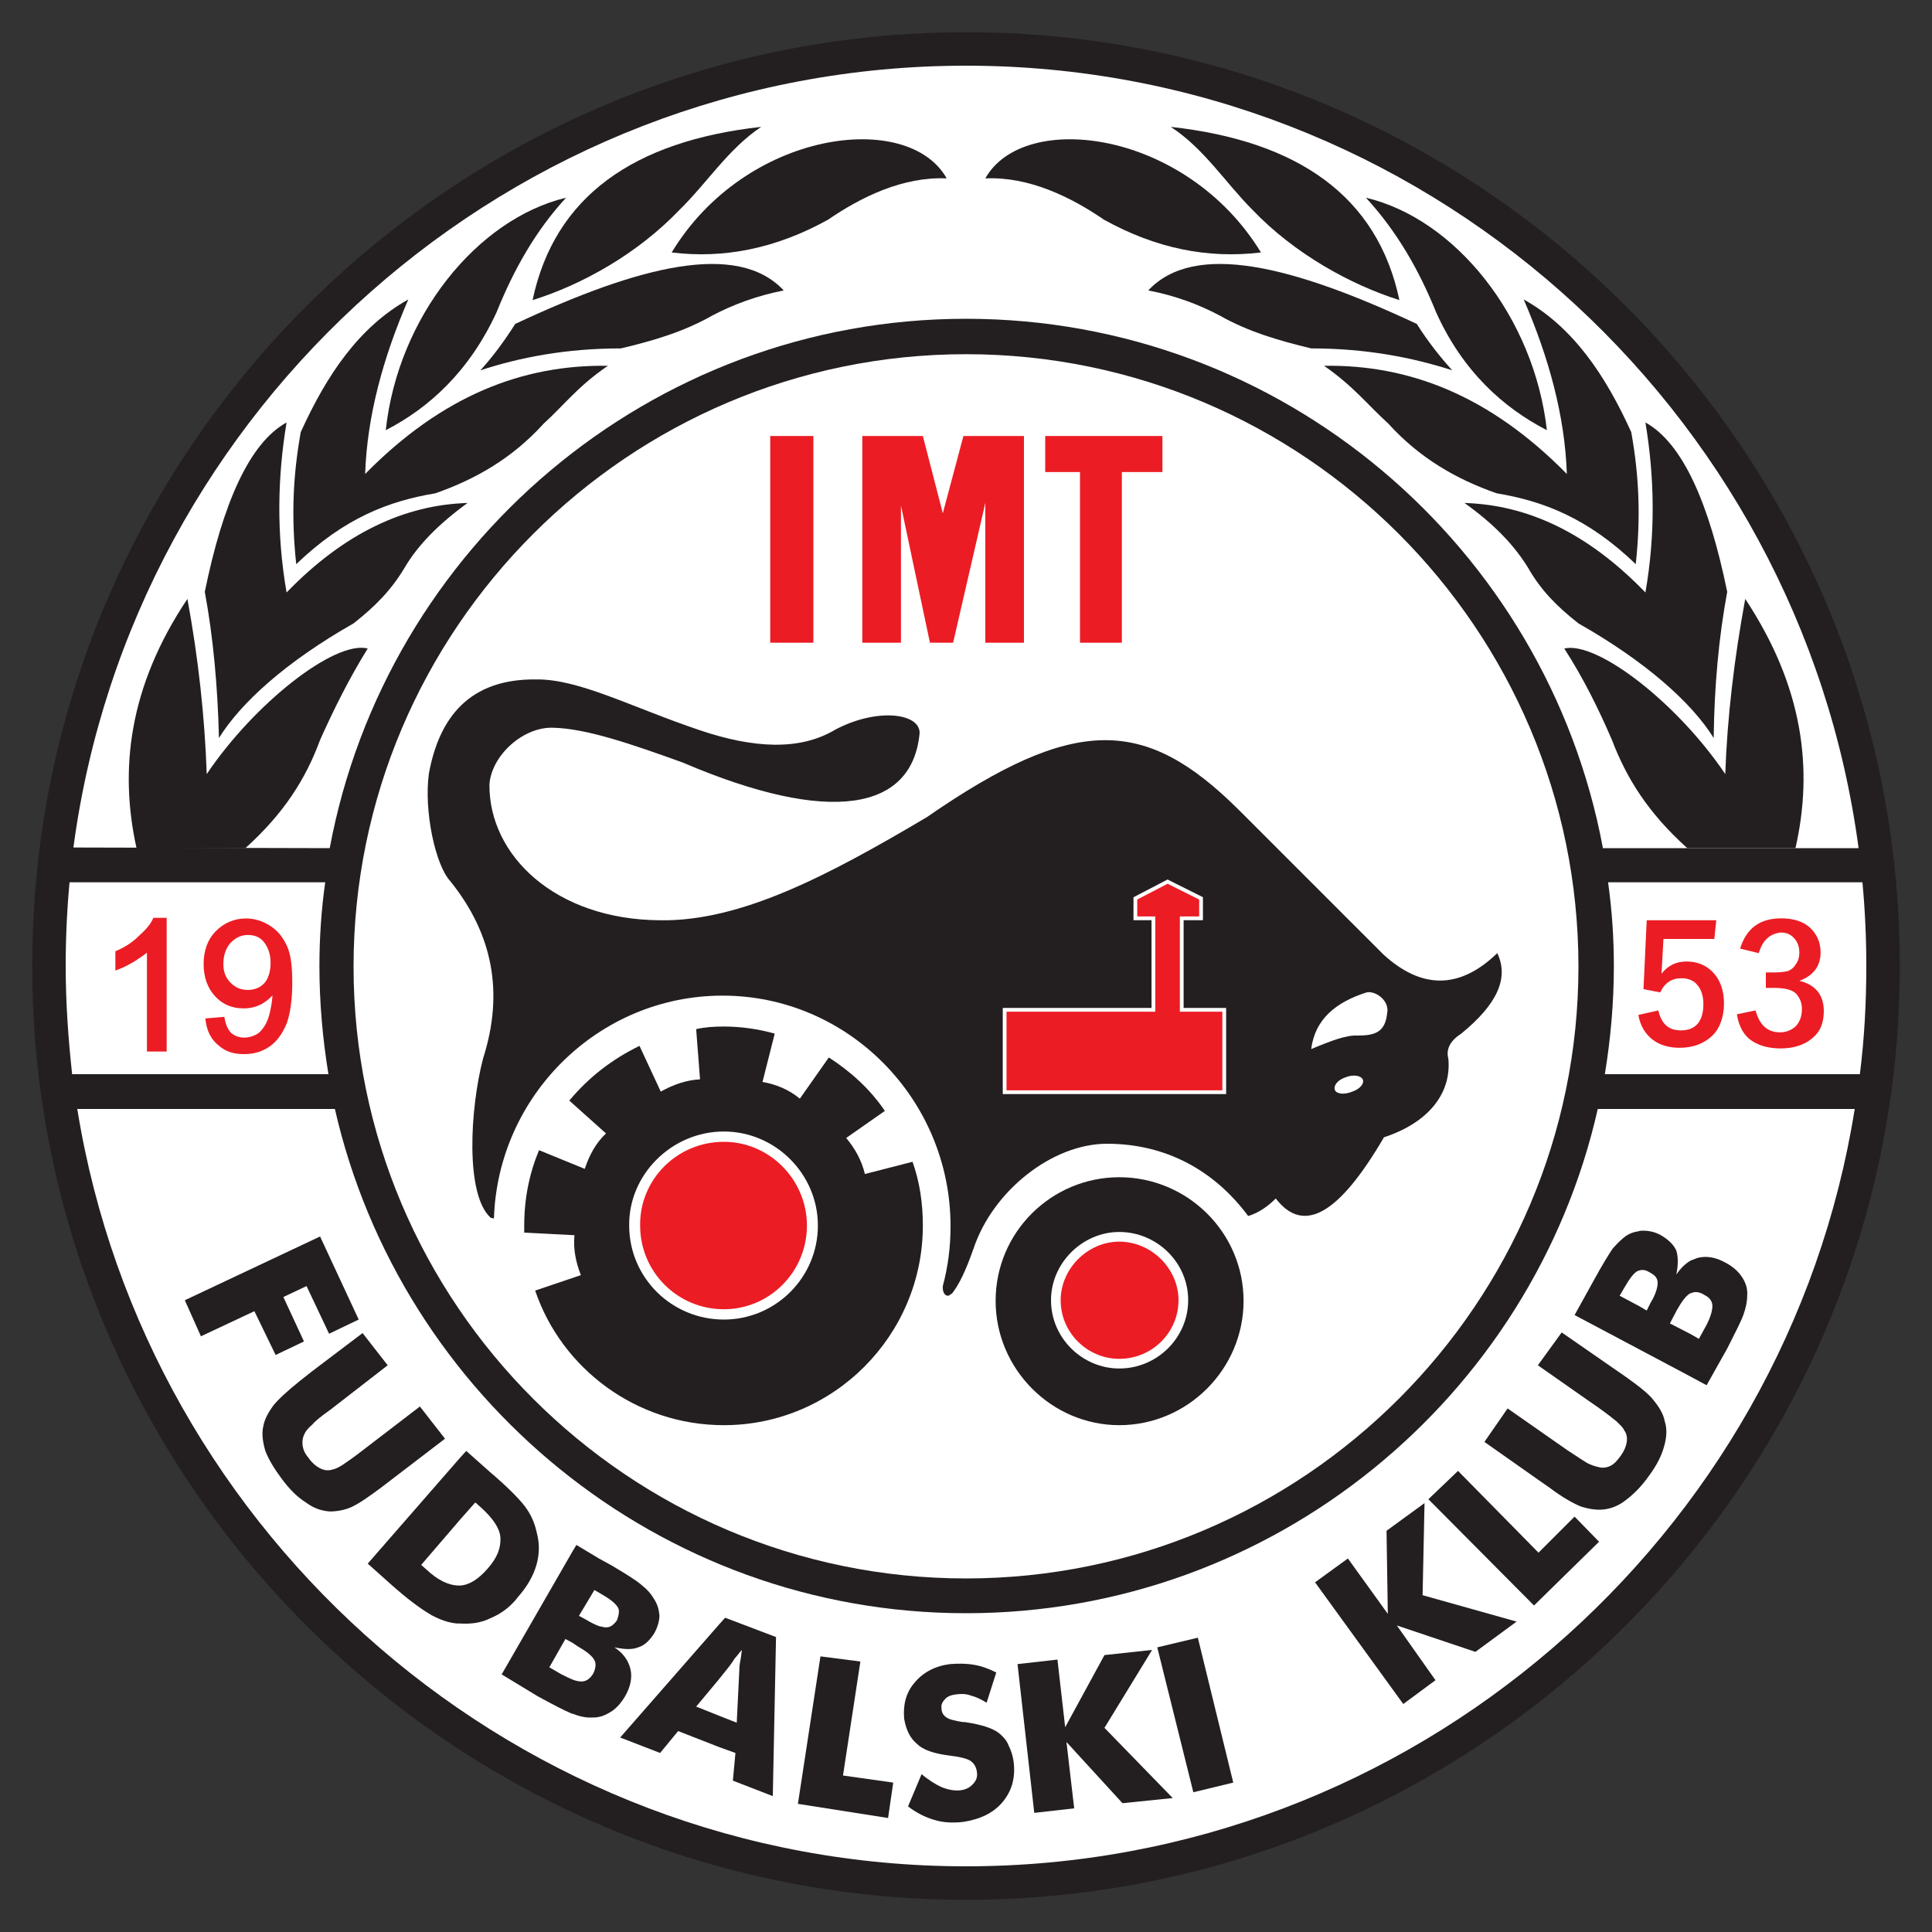 <?xml version="1.0" encoding="utf-8"?>
<!-- Generator: Adobe Illustrator 22.1.0, SVG Export Plug-In . SVG Version: 6.00 Build 0)  -->
<svg version="1.1" id="Layer_1" xmlns="http://www.w3.org/2000/svg" xmlns:xlink="http://www.w3.org/1999/xlink" x="0px" y="0px"
	 viewBox="0 0 300 300" style="enable-background:new 0 0 300 300;" xml:space="preserve">
<rect x="0" y="0" width="300" height="300" fill="#333333" stroke="none"/>
<style type="text/css">
	.st0{fill:#231F20;}
	.st1{fill:#FFFFFF;}
	.st2{fill:#EC1C24;}
	.st3{fill:#EC1C24;stroke:#FFFFFF;stroke-width:0.584;stroke-miterlimit:10;}
	.st4{fill:#EC1C24;stroke:#EC1C24;stroke-width:0.567;stroke-miterlimit:10;}
</style>
<path class="st0" d="M150,5c79.9,0,145,65.1,145,145c0,79.7-65.1,145-145,145C70.2,295,5,229.8,5,150C5,70.1,70.2,5,150,5L150,5z"/>
<path class="st1" d="M248.1,172.2c-10.1,44.7-50.3,78.3-98.1,78.3c-47.7,0-87.8-33.6-98-78.3H12c10.7,66.4,68.6,117.6,138,117.6
	s127.4-51.1,138-117.6L248.1,172.2L248.1,172.2z"/>
<path class="st1" d="M249.7,137c0.6,4.3,0.9,8.6,0.9,13c0,5.7-0.5,11.3-1.4,16.8h39.6c0.7-5.5,1-11.1,1-16.8c0-4.4-0.2-8.7-0.6-13
	H249.7L249.7,137z"/>
<path class="st1" d="M51.2,131.7C59.9,85,100.9,49.5,150,49.5c49.2,0,90.2,35.5,98.9,82.2h39.7C279.5,63.3,220.7,10.2,150,10.2
	S20.5,63.3,11.4,131.6L51.2,131.7L51.2,131.7z"/>
<path class="st1" d="M51,166.8c-0.9-5.5-1.4-11.1-1.4-16.8c0-4.4,0.3-8.8,0.9-13H10.8c-0.4,4.3-0.6,8.6-0.6,13
	c0,5.7,0.4,11.3,1,16.8H51L51,166.8z"/>
<path class="st1" d="M150,55c52.4,0,95.1,42.7,95.1,95.1c0,52.3-42.7,95-95.1,95s-95.1-42.7-95.1-95C54.9,97.7,97.6,55,150,55
	L150,55z"/>
<path class="st0" d="M205.6,56.8c13.2-0.2,25.7,4.6,37.7,16.8c-0.3-9-2.8-18.1-6.7-27.1c7.7,4.3,12.7,11.8,16.7,20.6
	c1.2,6.7,1.5,13.1,0.7,20.5c-7.5-7.2-14.4-9.8-21.6-11c-6.3-2.2-12-5.5-16.8-10.8C212.3,62.8,210.2,60,205.6,56.8L205.6,56.8z"/>
<path class="st0" d="M255.5,65.6c5.8,3.2,9.9,12.6,12.7,26.3c-1.3,7-2,14.6-2.1,22.7c-3.4-5.5-10.6-11.9-21-17.8
	c-3.3-2.6-5.8-5.1-7.8-8.6c-2.2-3.6-5.4-6.9-9.9-10.1c9.8,0.3,19.1,4.6,28.1,13.9C257.1,82.8,256.9,74,255.5,65.6L255.5,65.6z"/>
<path class="st0" d="M240.2,66.8c-6.8-3.5-13.1-9.2-17.2-18.3c-2.7-6.7-6.2-12.7-10.9-17.8C226,34,238.2,49.2,240.2,66.8L240.2,66.8
	z"/>
<path class="st0" d="M178.3,45.1c7.2-7.7,22.5-3.8,41.7,5.2c1.7,2.7,3.6,5.1,5.5,7.2c-6.2-2-13.4-3.4-21.9-3.4
	c-5-1.2-9.8-2.6-14.2-5.1C186.2,47.3,182.5,45.9,178.3,45.1L178.3,45.1z"/>
<path class="st0" d="M181.8,19.7c5.2,3.4,8.5,8.7,12.7,12.9c6.5,6.8,15.2,11.6,22.8,14C213.9,30.5,201.6,21.9,181.8,19.7L181.8,19.7
	z"/>
<path class="st0" d="M153,27.7c6-10.7,31.2-7.5,42.8,11.5c-8.2,1-16.3-0.6-24.4-5.1C166.3,30.6,159.8,27.4,153,27.7L153,27.7z"/>
<path class="st0" d="M44.5,65.6c-5.8,3.2-9.9,12.6-12.7,26.3c1.3,7,2,14.6,2.2,22.7c3.4-5.5,10.5-11.9,20.9-17.8
	c3.3-2.6,5.8-5.1,7.9-8.6c2.1-3.6,5.4-6.9,9.8-10.1c-9.7,0.3-19.1,4.6-28.1,13.9C42.9,82.8,43.1,74,44.5,65.6L44.5,65.6z"/>
<path class="st0" d="M94.4,56.8c-13.2-0.2-25.7,4.6-37.7,16.8c0.3-9,2.8-18.1,6.7-27.1c-7.7,4.3-12.7,11.8-16.7,20.6
	c-1.2,6.7-1.5,13.1-0.7,20.5c7.5-7.2,14.4-9.8,21.6-11c6.3-2.2,12-5.5,16.8-10.8C87.7,62.8,89.7,60,94.4,56.8L94.4,56.8z"/>
<path class="st0" d="M59.9,66.8c6.8-3.5,13-9.2,17.2-18.3c2.7-6.7,6.1-12.7,10.8-17.8C74.1,34,61.8,49.2,59.9,66.8L59.9,66.8z"/>
<path class="st0" d="M121.7,45.1c-7.2-7.7-22.5-3.8-41.7,5.2c-1.7,2.7-3.5,5.1-5.4,7.2c6.1-2,13.3-3.4,21.8-3.4
	c5.1-1.2,9.8-2.6,14.2-5.1C113.8,47.3,117.6,45.9,121.7,45.1L121.7,45.1z"/>
<path class="st0" d="M118.2,19.7c-5.1,3.4-8.4,8.7-12.7,12.9c-6.5,6.8-15.1,11.6-22.8,14C86.1,30.5,98.4,21.9,118.2,19.7L118.2,19.7
	z"/>
<path class="st0" d="M147,27.7c-6-10.7-31.2-7.5-42.7,11.5c8.1,1,16.2-0.6,24.3-5.1C133.7,30.6,140.2,27.4,147,27.7L147,27.7z"/>
<path class="st0" d="M262,131.7h16.8c2.8-12.3,1.2-25.1-7.8-38.7c-1.7,9.2-2.8,18.4-3.1,27.2c-7.4-11-19.9-20.7-25-19.5
	c2.9,4.5,5.3,9.3,7.4,14.2C252.6,120.9,255.9,126.2,262,131.7L262,131.7z"/>
<path class="st0" d="M38.1,131.7c6-5.4,9.4-10.8,11.6-16.8c2.2-4.9,4.6-9.7,7.4-14.2c-5.1-1.3-17.6,8.5-25,19.5
	c-0.3-8.8-1.3-18-3-27.2c-9.1,13.6-10.6,26.5-7.9,38.7H38.1L38.1,131.7z"/>
<path class="st2" d="M273.1,148l-2.9-0.7c1-3.2,3.1-4.7,6.4-4.7c1.9,0,3.4,0.5,4.4,1.4c1.1,1,1.7,2.3,1.7,3.9c0,2.1-1.1,3.6-3.3,4.4
	c2.5,0.6,3.8,2.2,3.8,4.7c0,1.9-0.6,3.3-1.9,4.3c-1.2,1-2.9,1.5-4.8,1.5c-1.8,0-3.3-0.4-4.5-1.2s-2-2.2-2.3-4.1l2.9-0.6
	c0.6,2.2,1.8,3.4,3.8,3.4c0.9,0,1.7-0.3,2.4-0.9c0.6-0.6,1-1.5,1-2.7c0-1-0.3-1.7-0.9-2.4c-0.6-0.6-1.7-0.9-3.4-0.9h-1.3V151h1.3
	c0.9,0,1.6-0.1,2.1-0.2c0.5-0.2,0.9-0.5,1.2-1c0.4-0.5,0.6-1.1,0.6-1.9c0-0.9-0.3-1.7-0.8-2.2c-0.5-0.6-1.2-0.9-2.1-0.9
	C274.8,145,273.7,146,273.1,148L273.1,148z"/>
<polygon class="st2" points="119.6,67.7 126.3,67.7 126.3,99.8 119.6,99.8 "/>
<polygon class="st2" points="133.9,67.7 133.9,99.8 139.9,99.8 139.9,78.5 144.4,99.8 148,99.8 153,78.1 153,99.8 159,99.8 
	159,67.7 149.6,67.7 146.4,79.7 143.3,67.7 "/>
<polygon class="st2" points="162.3,67.7 180.5,67.7 180.5,73.3 174.2,73.3 174.2,99.8 167.7,99.8 167.7,73.3 162.3,73.3 "/>
<path class="st0" d="M270.5,198.3c-0.6-0.9-1.4-1.6-2.5-2.2c-1.6-0.9-3-1.1-4.3-0.8c-0.4,0.1-0.7,0.3-1.1,0.4
	c-0.9,0.5-1.6,1.2-2.3,2.2c0.3-1.5,0.3-2.7,0-3.7c-0.4-0.9-1.2-1.7-2.4-2.4c-0.9-0.5-1.8-0.7-2.8-0.7c-0.2,0-0.5,0-0.7,0.1
	c-0.7,0.1-1.3,0.3-1.9,0.7c-0.7,0.5-1.4,1.2-2.1,2c-0.6,0.9-1.6,2.5-2.8,4.7l-3.1,5.6l9.8,5.2l8.1,4.3l2.6,1.4l3.2-5.7
	c1.2-2.4,2.1-4.1,2.5-5.2c0.4-1.1,0.6-2.1,0.6-3C271.4,200.2,271.1,199.2,270.5,198.3L270.5,198.3L270.5,198.3z M256.3,202.3
	l-0.6,1.2l-1.2-0.7l-3-1.6l0.7-1.2c0.8-1.4,1.4-2.2,2-2.6c0.1,0,0.2-0.1,0.3-0.1c0.5-0.2,1.1-0.1,1.7,0.3c0.8,0.4,1.2,0.9,1.2,1.6
	C257.4,199.9,257.1,201,256.3,202.3L256.3,202.3L256.3,202.3z M264.9,205.9l-1.1,2l-1.2-0.7l-3.3-1.7l1.1-2.1
	c0.8-1.4,1.4-2.2,2.1-2.6h0.1c0.6-0.3,1.3-0.2,2.1,0.3c0.8,0.4,1.2,1,1.2,1.7C265.9,203.5,265.6,204.6,264.9,205.9L264.9,205.9z"/>
<path class="st0" d="M230.5,223.9l3.6-5.2l9.3,6.5c1.4,0.9,2.4,1.6,3.1,2c0.6,0.3,1.2,0.5,1.7,0.6c0.6,0.2,1.3,0.1,1.9-0.2
	c0.6-0.3,1.1-0.9,1.6-1.6c0.5-0.7,0.8-1.4,0.9-2.1c0.1-0.6,0-1.3-0.4-1.8c-0.2-0.5-0.7-0.9-1.2-1.4c-0.6-0.5-1.5-1.2-2.9-2.2
	l-1.3-0.9l-8-5.6l3.7-5.1l10.1,7c2.1,1.5,3.6,2.7,4.3,3.7c0.8,1,1.4,2,1.6,3.1c0.4,1.2,0.3,2.5-0.1,3.9c-0.4,1.5-1.2,3-2.3,4.5
	c-1.2,1.7-2.4,2.9-3.6,3.8c-1.1,0.9-2.4,1.4-3.6,1.5c-1.1,0.1-2.3-0.1-3.5-0.5c-1.2-0.5-2.8-1.4-4.8-2.9l-2-1.4L230.5,223.9
	L230.5,223.9z"/>
<polygon class="st0" points="238.2,249.3 221.8,232.8 226.4,228.4 238.9,241.1 244.5,235.5 248.3,239.4 "/>
<polygon class="st0" points="217.9,264.6 204.2,245.7 209.3,242 215.5,250.6 215.3,237.7 221.2,233.4 220.9,247.7 235.5,251.8 
	229.1,256.5 216.9,252.4 222.9,260.9 "/>
<polygon class="st0" points="185.3,278.3 179.7,255.8 186,254.3 191.5,276.8 "/>
<path class="st0" d="M101.5,248.2c-0.4-0.7-1-1.4-1.9-2.1c-0.8-0.7-2.4-1.7-4.6-3l-2-1.1l-3.5-2.1l-0.6,1l-11,19.1l5.6,3.4
	c2.4,1.3,4.1,2.2,5.1,2.6c0.1,0.1,0.2,0.1,0.3,0.1c1,0.4,1.9,0.6,2.7,0.6c0.5,0,1,0,1.4-0.1c0.6-0.1,1.2-0.4,1.7-0.7
	c0.9-0.5,1.7-1.4,2.3-2.4c0.9-1.5,1.2-3,0.9-4.3c-0.3-1.3-1.1-2.5-2.5-3.4c1.5,0.3,2.7,0.4,3.7,0c1-0.3,1.8-1.1,2.5-2.2
	c0.5-0.9,0.8-1.9,0.8-2.8C102.3,249.9,102.1,249.1,101.5,248.2L101.5,248.2L101.5,248.2z M92.1,259.9c-0.5,0.8-1.1,1.2-1.8,1.2
	c-0.4,0-0.9-0.1-1.4-0.3c-0.5-0.2-1.1-0.5-1.7-0.8l-1.9-1.1l2.5-4.4l1.1,0.6l0.9,0.6c1.4,0.8,2.2,1.5,2.5,2.1
	C92.6,258.3,92.5,259.1,92.1,259.9L92.1,259.9L92.1,259.9z M95.8,251.6c-0.5,0.7-1,1.1-1.7,1.1c-0.3,0-0.6-0.1-1.1-0.2
	c-0.5-0.2-1.2-0.5-2-1l-1.1-0.6l2.4-4l0.7,0.4l0.5,0.3c1.4,0.8,2.2,1.5,2.5,2.1C96.2,250.1,96.1,250.8,95.8,251.6L95.8,251.6z"/>
<polygon class="st0" points="160.6,281.5 158,258.4 164.2,257.7 165.4,268.2 171.5,257 178.9,256.2 171.5,268.3 182.1,279.2 
	174.3,280 165.6,270.5 166.8,280.8 "/>
<path class="st0" d="M143.1,275.5c1.1,0.9,2.2,1.6,3.1,2c1,0.4,2,0.6,2.9,0.5c0.8-0.1,1.5-0.4,2-1c0.5-0.5,0.7-1.1,0.6-1.8
	c-0.1-0.8-0.4-1.3-0.9-1.7c-0.5-0.4-1.7-0.7-3.4-0.9c-2.4-0.3-4.1-0.9-5-1.8c-1.1-0.9-1.7-2.2-2-3.9c-0.2-2.2,0.3-4.1,1.6-5.6
	c1.3-1.6,3.2-2.6,5.5-2.9c1.2-0.1,2.5-0.1,3.7,0.1s2.3,0.6,3.5,1.2l-1.5,4.7c-0.8-0.5-1.6-0.9-2.4-1.1c-0.8-0.3-1.5-0.3-2.3-0.2
	c-0.8,0.1-1.4,0.3-1.8,0.8c-0.4,0.4-0.6,0.9-0.5,1.4c0,0.6,0.3,1.1,0.8,1.4c0.4,0.3,1.3,0.5,2.5,0.7c0.1,0,0.2,0,0.3,0
	c2.7,0.4,4.4,1,5.3,1.7c0.6,0.5,1.2,1.1,1.5,1.9c0.4,0.8,0.7,1.7,0.8,2.6c0.3,2.5-0.3,4.5-1.7,6.2s-3.5,2.7-6.1,3.1
	c-1.7,0.2-3.2,0.1-4.5-0.3c-1.4-0.4-2.8-1.1-4.1-2.1L143.1,275.5L143.1,275.5z"/>
<polygon class="st0" points="123.9,280.1 127.4,257.2 133.6,258 130.9,275.7 138.7,276.8 137.9,282.3 "/>
<path class="st0" d="M112.6,251.2l-0.9,1l-15.4,17.6l6.2,2.4l2.8-3.4l6.4,2.5l2.5,0.9l-0.4,4.3l6.2,2.4l0.5-24.7L112.6,251.2
	L112.6,251.2L112.6,251.2z M114.9,258.2c-0.1,0.6-0.1,1-0.1,1.2l-0.4,8.1l-2.8-1.1l-3.5-1.4l3.5-4.2l1.6-2c0.3-0.4,0.6-0.8,0.9-1.3
	c0.4-0.4,0.7-0.9,1.1-1.3C115.1,257.1,115,257.7,114.9,258.2L114.9,258.2z"/>
<path class="st0" d="M83.3,237.8c-0.3-1.4-0.9-2.7-1.8-3.9c-1-1.3-2.8-3.1-5.5-5.4l-3.6-3.2l-1,1.1l-14.3,16.4l3.7,3.3l0.8,0.7
	c2.3,2,4.2,3.3,5.4,4c1.3,0.7,2.7,1.2,4,1.3c0.2,0,0.4,0,0.5,0c1.6,0.1,3.2-0.1,4.6-0.8c1.7-0.7,3.2-1.8,4.4-3.4
	c1.4-1.6,2.3-3.2,2.8-4.9C83.8,241.2,83.8,239.6,83.3,237.8L83.3,237.8L83.3,237.8z M75.7,243.6c-1.4,1.6-2.8,2.5-4.2,2.6
	c-0.1,0-0.2,0-0.2,0c-1.6,0-3.3-0.8-5.1-2.5l-0.8-0.7l6.1-7.1l2.3-2.6l0.8,0.7c1.9,1.7,3,3.3,3.1,4.7
	C77.8,240.4,77.2,241.9,75.7,243.6L75.7,243.6z"/>
<path class="st0" d="M56.3,207l3.9,5l-8.9,6.9c-1.4,1-2.3,1.7-2.8,2.3c-0.6,0.5-1,1-1.2,1.4c-0.3,0.6-0.4,1.2-0.3,1.9
	c0.1,0.7,0.4,1.3,1,2c0.5,0.7,1.1,1.2,1.7,1.5c0.6,0.3,1.2,0.4,1.9,0.2c0.5-0.1,1.1-0.4,1.7-0.8c0.6-0.4,1.6-1.1,2.9-2.1l1.3-1
	l7.7-5.9l3.9,5l-9.8,7.5c-2,1.5-3.6,2.6-4.7,3.1c-1.1,0.5-2.3,0.7-3.4,0.7c-1.3-0.1-2.5-0.5-3.7-1.4c-1.3-0.8-2.5-2-3.7-3.6
	s-2.1-3.1-2.6-4.4c-0.4-1.4-0.6-2.7-0.3-3.9c0.2-1.1,0.8-2.1,1.5-3.1c0.8-1,2.2-2.3,4.2-3.9l1.9-1.5L56.3,207L56.3,207z"/>
<polygon class="st0" points="28.7,201.9 49.7,192 55.7,204.9 51.1,207.1 47.6,199.7 44,201.4 47.2,208.3 42.8,210.4 39.5,203.6 
	31.2,207.5 "/>
<path class="st0" d="M112.4,159.4c2.7,0,5.4,0.4,7.9,1.1l-1.9,7.5c2.2,0.4,4.1,1.2,5.8,2.6l4.5-6.4c3.4,2.2,6.4,4.9,8.7,8.3l-6,4.2
	c1.4,1.7,2.4,3.5,2.9,5.6l7.4-1.9c1.1,3.1,1.6,6.4,1.6,9.9c0,17.1-13.9,31-30.9,31c-13.6,0-25.2-8.8-29.3-20.9l7.1-2.4
	c-0.8-2-1.2-4.1-1-6.2l-7.8-0.4c0-0.4,0-0.7,0-1.1c0-4.2,0.8-8.1,2.3-11.7l7.1,2.9c0.7-2.1,1.7-4,3.3-5.5l-5.7-5.1
	c3-3.6,6.6-6.4,10.9-8.5l3.3,7.1c2-1.1,4-1.8,6.1-1.9l-0.6-7.8C109.4,159.5,110.8,159.4,112.4,159.4L112.4,159.4z"/>
<path class="st1" d="M112.4,175.7c8,0,14.6,6.6,14.6,14.6c0,8.1-6.6,14.6-14.6,14.6c-8.1,0-14.7-6.5-14.7-14.6
	C97.6,182.4,104.3,175.7,112.4,175.7L112.4,175.7z"/>
<path class="st2" d="M112.4,177.3c7.1,0,12.9,5.9,12.9,13c0,7.2-5.8,13-12.9,13c-7.2,0-13-5.8-13-13
	C99.3,183.2,105.1,177.3,112.4,177.3L112.4,177.3z"/>
<path class="st0" d="M173.8,182.8c10.6,0,19.3,8.6,19.3,19.2c0,10.6-8.7,19.3-19.3,19.3c-10.5,0-19.2-8.7-19.2-19.3
	C154.6,191.3,163.3,182.8,173.8,182.8L173.8,182.8z"/>
<path class="st1" d="M173.8,191.3c5.8,0,10.7,4.7,10.7,10.6c0,5.8-4.8,10.6-10.7,10.6c-5.7,0-10.6-4.7-10.6-10.6
	C163.2,196.1,168.1,191.3,173.8,191.3L173.8,191.3z"/>
<path class="st2" d="M173.8,192.8c5,0,9.2,4.2,9.2,9.1c0,5-4.1,9.1-9.2,9.1c-4.9,0-9.1-4-9.1-9.1C164.7,197,168.9,192.8,173.8,192.8
	L173.8,192.8z"/>
<path class="st0" d="M142.8,113.8c-1.1,12.1-13.9,14.4-36.8,4.6c-7.8-2.8-14.9-5.3-20.2-5.4c-4.7-0.1-9.5,4.4-9.8,8.8
	c-0.1,11,10.2,21,26.5,21.1c12.6,0.2,26.2-7,41.4-16c23-15.9,33.9-15.6,48.4-1.2l22.5,22.5c5.8,5.3,11.7,5.6,17.7-0.2
	c1.9,4-0.2,8.1-5.6,12.5c-1.7,1.1-2.4,2.4-2,3.9c0.5,5.3-3,9.9-10,12.2c-7,12-12.5,15.1-16.8,9.5c-1.2,1.2-2.6,2.2-4.2,2.7h-0.1
	c-5.2-7-12.7-11.2-21.9-11.2c-8.5,0-17.7,7.3-20.7,16.2c-1.3,3.7-2.3,5.7-3.4,7.1h-0.1c-0.6,0.7-1.4,0.1-1.3-1.2
	c0.8-3,1.2-6,1.2-9.3c0-19.7-15.9-35.8-35.4-35.8c-19.2,0-34.9,15.5-35.5,34.6l-0.5-0.1c-4-3.6-3.2-17-1.2-24.7
	c3.3-10.3,1.5-19.4-5.1-27.6c-2.3-2.5-4.1-10.9-3.3-16.7c1.6-8.7,6.3-14.7,16.6-14.6c6.7-0.1,14.8,4.3,25.5,7.9
	c8.3,2.8,15.5,3.2,21-0.1C136.1,109.9,142.8,110.7,142.8,113.8L142.8,113.8z"/>
<path class="st1" d="M212.2,154.1c-4.7,1.5-8,4.1-8.6,8.8c3.1-1.3,5.5-2.2,7.2-2.1c2.7,0,4.3-0.5,4.6-3.5
	C215.8,155.4,213.6,153.8,212.2,154.1L212.2,154.1z"/>
<path class="st1" d="M208.9,167.3c1.2-0.5,2.4-0.3,2.7,0.3s-0.4,1.5-1.6,1.9c-1.2,0.5-2.4,0.4-2.7-0.2
	C207,168.6,207.7,167.7,208.9,167.3L208.9,167.3z"/>
<polygon class="st3" points="183.5,142.6 183.5,156.8 190.1,156.8 190.1,169.6 156,169.6 156,156.8 179.1,156.8 179.1,142.6 
	176.3,142.6 176.3,139.5 181.3,136.9 186.5,139.5 186.5,142.6 "/>
<path class="st2" d="M255.7,142.9h10.8l-0.3,2.9h-7.9l-0.3,5.4c1-1.3,2.3-1.9,3.9-1.9c1.7,0,3.1,0.6,4.2,1.8c1,1.1,1.6,2.7,1.6,4.7
	c0,2.2-0.7,4-1.9,5.1c-1.3,1.2-3,1.8-5,1.8c-1.6,0-3-0.4-4.1-1.2c-1.2-0.9-2-2.2-2.3-3.9l3.1-0.7c0.5,2.1,1.6,3.1,3.5,3.1
	c2.3,0,3.5-1.4,3.5-4.1c0-1.2-0.3-2.2-0.9-2.9c-0.5-0.7-1.4-1.1-2.5-1.1c-1.5,0-2.6,0.7-3.3,2.2l-2.6-0.5L255.7,142.9L255.7,142.9z"
	/>
<g>
	<path class="st4" d="M25.6,163h-2.5v-15.7c-0.6,0.6-1.4,1.1-2.3,1.7c-1,0.6-1.8,1-2.6,1.3v-2.4c1.4-0.6,2.6-1.4,3.6-2.4
		c1-0.9,1.8-1.8,2.2-2.7h1.6V163z"/>
	<path class="st4" d="M32.2,158.4l2.4-0.2c0.2,1.1,0.6,1.9,1.1,2.4c0.6,0.5,1.3,0.8,2.2,0.8c0.8,0,1.4-0.2,2-0.5
		c0.6-0.3,1-0.8,1.4-1.4c0.4-0.6,0.7-1.4,0.9-2.3s0.4-2,0.4-3c0-0.1,0-0.3,0-0.5c-0.5,0.8-1.2,1.4-2,1.9c-0.9,0.5-1.8,0.7-2.8,0.7
		c-1.7,0-3.1-0.6-4.2-1.8s-1.7-2.8-1.7-4.8c0-2,0.6-3.7,1.8-4.9c1.2-1.2,2.7-1.9,4.5-1.9c1.3,0,2.5,0.4,3.6,1.1s1.9,1.7,2.5,3
		s0.8,3.2,0.8,5.6c0,2.6-0.3,4.6-0.8,6.1c-0.6,1.5-1.4,2.7-2.5,3.5c-1.1,0.8-2.4,1.2-3.9,1.2c-1.6,0-2.8-0.4-3.8-1.3
		C33,161.2,32.4,160,32.2,158.4z M42.3,149.5c0-1.4-0.4-2.5-1.1-3.4s-1.7-1.2-2.7-1.2c-1.1,0-2,0.4-2.9,1.3
		c-0.8,0.9-1.2,2.1-1.2,3.5c0,1.3,0.4,2.3,1.2,3.1c0.8,0.8,1.7,1.2,2.9,1.2c1.1,0,2.1-0.4,2.8-1.2C41.9,152.1,42.3,151,42.3,149.5z"
		/>
</g>
</svg>
